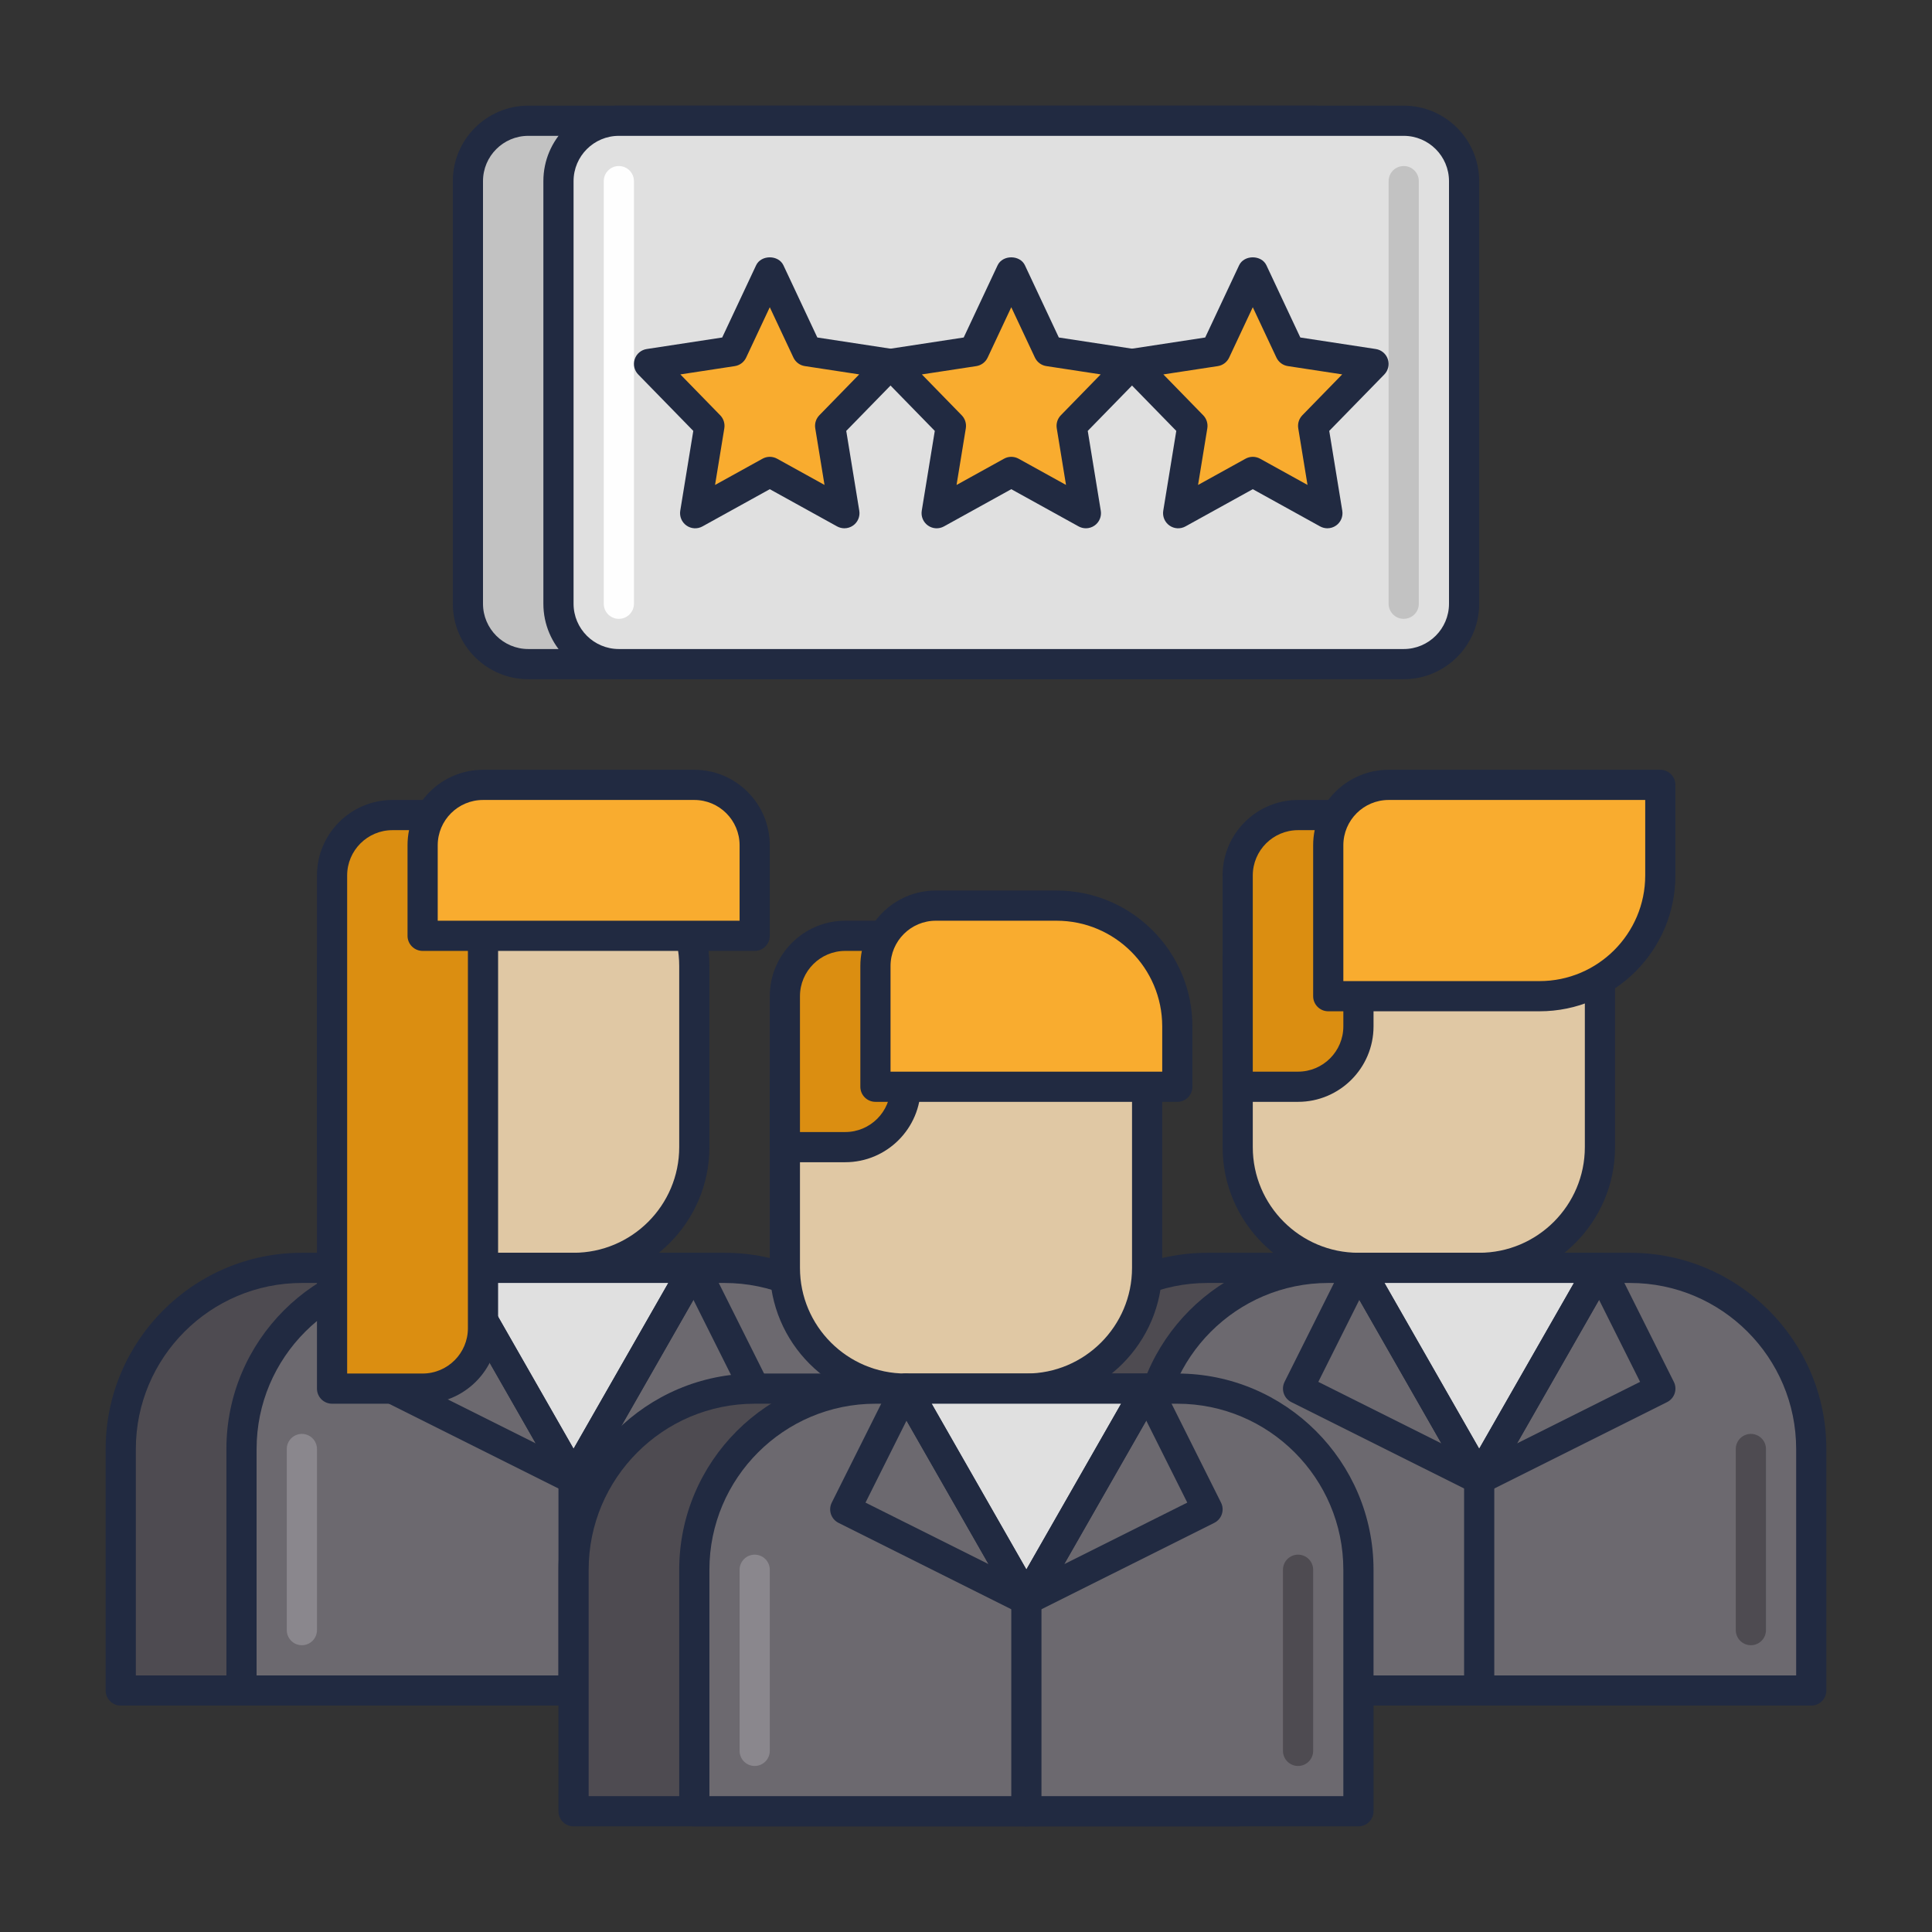 <svg id="Icon_Set" enable-background="new 0 0 64 64" height="512" viewBox="0 0 64 64" width="512" xmlns="http://www.w3.org/2000/svg"><rect x="0" y="0" width="64" height="64" fill="#333333" stroke="none"/><path d="m26 56h-22v-8c0-3.314 2.686-6 6-6h10c3.314 0 6 2.686 6 6z" fill="#4e4b51"/><path d="m26 56.5h-22c-.276 0-.5-.224-.5-.5v-8c0-3.584 2.916-6.5 6.5-6.5h10c3.584 0 6.5 2.916 6.5 6.5v8c0 .276-.224.5-.5.5zm-21.5-1h21v-7.5c0-3.033-2.467-5.5-5.5-5.5h-10c-3.033 0-5.5 2.467-5.5 5.5z" fill="#212a41"/><path d="m24 42h-10c-3.314 0-6 2.686-6 6v8h22v-8c0-3.314-2.686-6-6-6z" fill="#6c696f"/><path d="m30 56.5h-22c-.276 0-.5-.224-.5-.5v-8c0-3.584 2.916-6.5 6.5-6.5h10c3.584 0 6.5 2.916 6.5 6.5v8c0 .276-.224.5-.5.5zm-21.5-1h21v-7.5c0-3.033-2.467-5.5-5.5-5.5h-10c-3.033 0-5.5 2.467-5.5 5.5z" fill="#212a41"/><path d="m19 42h-4c-2.209 0-4-1.791-4-4v-6c0-2.209 1.791-4 4-4h4c2.209 0 4 1.791 4 4v6c0 2.209-1.791 4-4 4z" fill="#e0c8a4"/><path d="m19 42.5h-4c-2.481 0-4.5-2.019-4.5-4.5v-6c0-2.481 2.019-4.5 4.5-4.5h4c2.481 0 4.5 2.019 4.5 4.5v6c0 2.481-2.019 4.5-4.5 4.5zm-4-14c-1.93 0-3.5 1.57-3.5 3.5v6c0 1.93 1.57 3.5 3.5 3.5h4c1.93 0 3.5-1.57 3.5-3.5v-6c0-1.93-1.57-3.5-3.5-3.5z" fill="#212a41"/><path d="m28 54.5c-.276 0-.5-.224-.5-.5v-6c0-.276.224-.5.5-.5s.5.224.5.5v6c0 .276-.224.5-.5.5z" fill="#4e4b51"/><path d="m10 54.5c-.276 0-.5-.224-.5-.5v-6c0-.276.224-.5.5-.5s.5.224.5.5v6c0 .276-.224.5-.5.5z" fill="#8a878d"/><path d="m15 42 4 7 4-7z" fill="#e0e0e0"/><g fill="#212a41"><path d="m19 49.5c-.179 0-.345-.096-.434-.252l-4-7c-.088-.155-.088-.345.001-.499.09-.154.255-.249.433-.249h8c.178 0 .343.095.433.249.089.154.09.344.001.499l-4 7c-.089.156-.255.252-.434.252zm-3.138-7 3.138 5.492 3.138-5.492z"/><path d="m19 56.5c-.276 0-.5-.224-.5-.5v-7c0-.276.224-.5.5-.5s.5.224.5.5v7c0 .276-.224.5-.5.5z"/><path d="m19 49.5c-.009 0-.018 0-.027-.001s-.001 0-.002 0h-.001-.001-.001-.001s0 0-.001 0c-.067-.005-.132-.023-.19-.053l-5.999-2.999c-.247-.124-.347-.424-.224-.671l2-4c.083-.165.249-.271.434-.276.17-.001.356.092.448.252l3.565 6.24 3.566-6.24c.091-.16.263-.251.448-.252.185.005.351.111.434.276l2 4c.124.247.023.547-.224.671l-5.999 2.999c-.059.03-.124.048-.19.053 0 0 0 0-.001 0 0 0 0 0-.001 0 0 0 0 0-.001 0 0 0 0 0-.001 0h-.001c-.001 0-.001 0-.002 0-.01.001-.019.001-.028.001zm3.971-6.441-2.717 4.755 4.076-2.038zm-9.3 2.717 4.076 2.038-2.717-4.755z"/></g><path d="m56 56h-22v-8c0-3.314 2.686-6 6-6h10c3.314 0 6 2.686 6 6z" fill="#4e4b51"/><path d="m56 56.5h-22c-.276 0-.5-.224-.5-.5v-8c0-3.584 2.916-6.5 6.5-6.5h10c3.584 0 6.5 2.916 6.5 6.5v8c0 .276-.224.5-.5.5zm-21.5-1h21v-7.5c0-3.033-2.467-5.5-5.5-5.5h-10c-3.033 0-5.5 2.467-5.5 5.5z" fill="#212a41"/><path d="m54 42h-10c-3.314 0-6 2.686-6 6v8h22v-8c0-3.314-2.686-6-6-6z" fill="#6c696f"/><path d="m60 56.5h-22c-.276 0-.5-.224-.5-.5v-8c0-3.584 2.916-6.5 6.5-6.5h10c3.584 0 6.5 2.916 6.5 6.5v8c0 .276-.224.5-.5.5zm-21.5-1h21v-7.5c0-3.033-2.467-5.5-5.5-5.5h-10c-3.033 0-5.5 2.467-5.5 5.5z" fill="#212a41"/><path d="m49 42h-4c-2.209 0-4-1.791-4-4v-6c0-2.209 1.791-4 4-4h4c2.209 0 4 1.791 4 4v6c0 2.209-1.791 4-4 4z" fill="#e0c8a4"/><path d="m49 42.5h-4c-2.481 0-4.5-2.019-4.5-4.5v-6c0-2.481 2.019-4.5 4.5-4.5h4c2.481 0 4.5 2.019 4.5 4.5v6c0 2.481-2.019 4.5-4.5 4.5zm-4-14c-1.93 0-3.5 1.57-3.5 3.5v6c0 1.93 1.57 3.5 3.5 3.5h4c1.93 0 3.5-1.57 3.5-3.5v-6c0-1.93-1.57-3.5-3.5-3.5z" fill="#212a41"/><path d="m45 27v7c0 1.105-.895 2-2 2h-2v-7c0-1.105.895-2 2-2z" fill="#db8e11"/><path d="m43 36.5h-2c-.276 0-.5-.224-.5-.5v-7c0-1.378 1.122-2.5 2.5-2.5h2c.276 0 .5.224.5.5v7c0 1.378-1.122 2.5-2.5 2.5zm-1.5-1h1.5c.827 0 1.5-.673 1.5-1.5v-6.5h-1.5c-.827 0-1.5.673-1.5 1.5z" fill="#212a41"/><path d="m55 26v3c0 2.209-1.791 4-4 4h-7v-5c0-1.105.895-2 2-2z" fill="#f9ac2f"/><path d="m51 33.5h-7c-.276 0-.5-.224-.5-.5v-5c0-1.378 1.122-2.5 2.5-2.5h9c.276 0 .5.224.5.5v3c0 2.481-2.019 4.5-4.5 4.5zm-6.5-1h6.5c1.93 0 3.5-1.57 3.5-3.5v-2.5h-8.5c-.827 0-1.5.673-1.5 1.5z" fill="#212a41"/><path d="m58 54.5c-.276 0-.5-.224-.5-.5v-6c0-.276.224-.5.5-.5s.5.224.5.5v6c0 .276-.224.5-.5.5z" fill="#4e4b51"/><path d="m40 54.5c-.276 0-.5-.224-.5-.5v-6c0-.276.224-.5.5-.5s.5.224.5.5v6c0 .276-.224.5-.5.5z" fill="#8a878d"/><path d="m45 42 4 7 4-7z" fill="#e0e0e0"/><path d="m49 49.5c-.179 0-.345-.096-.434-.252l-4-7c-.088-.155-.088-.345.001-.499.09-.154.255-.249.433-.249h8c.178 0 .343.095.433.249.089.154.09.344.001.499l-4 7c-.089.156-.255.252-.434.252zm-3.138-7 3.138 5.492 3.138-5.492z" fill="#212a41"/><path d="m49 56.5c-.276 0-.5-.224-.5-.5v-7c0-.276.224-.5.5-.5s.5.224.5.5v7c0 .276-.224.5-.5.5z" fill="#212a41"/><path d="m49 49.5c-.009 0-.018 0-.027-.001s-.001 0-.002 0h-.001-.001-.001-.001s0 0-.001 0c-.067-.005-.132-.023-.19-.053l-5.999-2.999c-.247-.124-.347-.424-.224-.671l2-4c.083-.165.249-.271.434-.276.178-.001.356.092.448.252l3.565 6.24 3.566-6.24c.091-.16.271-.251.448-.252.185.005.351.111.434.276l2 4c.124.247.023.547-.224.671l-5.999 2.999c-.059.03-.124.048-.19.053 0 0 0 0-.001 0 0 0 0 0-.001 0 0 0 0 0-.001 0 0 0 0 0-.001 0h-.001c-.001 0-.001 0-.002 0-.01.001-.019.001-.028.001zm3.971-6.441-2.717 4.755 4.076-2.038zm-9.3 2.717 4.076 2.038-2.717-4.755z" fill="#212a41"/><path d="m41 60h-22v-8c0-3.314 2.686-6 6-6h10c3.314 0 6 2.686 6 6z" fill="#4e4b51"/><path d="m41 60.5h-22c-.276 0-.5-.224-.5-.5v-8c0-3.584 2.916-6.5 6.5-6.5h10c3.584 0 6.5 2.916 6.5 6.5v8c0 .276-.224.5-.5.5zm-21.5-1h21v-7.5c0-3.033-2.467-5.5-5.5-5.5h-10c-3.033 0-5.5 2.467-5.5 5.5z" fill="#212a41"/><path d="m39 46h-10c-3.314 0-6 2.686-6 6v8h22v-8c0-3.314-2.686-6-6-6z" fill="#6c696f"/><path d="m45 60.5h-22c-.276 0-.5-.224-.5-.5v-8c0-3.584 2.916-6.5 6.5-6.5h10c3.584 0 6.5 2.916 6.5 6.5v8c0 .276-.224.5-.5.5zm-21.5-1h21v-7.5c0-3.033-2.467-5.5-5.5-5.5h-10c-3.033 0-5.5 2.467-5.5 5.5z" fill="#212a41"/><path d="m34 46h-4c-2.209 0-4-1.791-4-4v-6c0-2.209 1.791-4 4-4h4c2.209 0 4 1.791 4 4v6c0 2.209-1.791 4-4 4z" fill="#e0c8a4"/><path d="m34 46.5h-4c-2.481 0-4.5-2.019-4.5-4.5v-6c0-2.481 2.019-4.5 4.5-4.5h4c2.481 0 4.5 2.019 4.5 4.5v6c0 2.481-2.019 4.5-4.5 4.5zm-4-14c-1.93 0-3.5 1.57-3.5 3.5v6c0 1.93 1.57 3.5 3.5 3.5h4c1.93 0 3.5-1.57 3.5-3.5v-6c0-1.93-1.57-3.5-3.5-3.5z" fill="#212a41"/><path d="m30 31v5c0 1.105-.895 2-2 2h-2v-5c0-1.105.895-2 2-2z" fill="#db8e11"/><path d="m28 38.5h-2c-.276 0-.5-.224-.5-.5v-5c0-1.378 1.122-2.5 2.5-2.5h2c.276 0 .5.224.5.5v5c0 1.378-1.122 2.5-2.5 2.5zm-1.5-1h1.5c.827 0 1.5-.673 1.5-1.5v-4.5h-1.5c-.827 0-1.5.673-1.5 1.5z" fill="#212a41"/><path d="m39 34v2h-10v-4c0-1.105.895-2 2-2h4c2.209 0 4 1.791 4 4z" fill="#f9ac2f"/><path d="m39 36.5h-10c-.276 0-.5-.224-.5-.5v-4c0-1.378 1.122-2.5 2.5-2.5h4c2.481 0 4.5 2.019 4.5 4.5v2c0 .276-.224.5-.5.5zm-9.5-1h9v-1.5c0-1.93-1.57-3.5-3.5-3.5h-4c-.827 0-1.5.673-1.5 1.5z" fill="#212a41"/><path d="m43 58.5c-.276 0-.5-.224-.5-.5v-6c0-.276.224-.5.5-.5s.5.224.5.5v6c0 .276-.224.5-.5.5z" fill="#4e4b51"/><path d="m25 58.5c-.276 0-.5-.224-.5-.5v-6c0-.276.224-.5.5-.5s.5.224.5.5v6c0 .276-.224.5-.5.5z" fill="#8a878d"/><path d="m30 46 4 7 4-7z" fill="#e0e0e0"/><path d="m34 53.5c-.179 0-.345-.096-.434-.252l-4-7c-.088-.155-.088-.345.001-.499.09-.154.255-.249.433-.249h8c.178 0 .343.095.433.249.089.154.09.344.001.499l-4 7c-.089.156-.255.252-.434.252zm-3.138-7 3.138 5.492 3.138-5.492z" fill="#212a41"/><path d="m34 60.5c-.276 0-.5-.224-.5-.5v-7c0-.276.224-.5.5-.5s.5.224.5.5v7c0 .276-.224.5-.5.5z" fill="#212a41"/><path d="m34 53.5c-.009 0-.018 0-.027-.001s-.001 0-.002 0h-.001-.001-.001-.001s0 0-.001 0c-.067-.005-.132-.023-.19-.053l-5.999-2.999c-.247-.124-.347-.424-.224-.671l2-4c.083-.165.249-.271.434-.276.184-.003.356.092.448.252l3.565 6.24 3.566-6.24c.092-.16.257-.252.448-.252.185.005.351.111.434.276l2 4c.124.247.023.547-.224.671l-5.999 2.999c-.059.03-.124.048-.19.053 0 0 0 0-.001 0 0 0 0 0-.001 0 0 0 0 0-.001 0 0 0 0 0-.001 0h-.001c-.001 0-.001 0-.002 0-.01.001-.019.001-.028.001zm3.971-6.441-2.717 4.755 4.076-2.038zm-9.3 2.717 4.076 2.038-2.717-4.755z" fill="#212a41"/><path d="m43.5 22h-26c-1.105 0-2-.895-2-2v-14c0-1.105.895-2 2-2h26c1.105 0 2 .895 2 2v14c0 1.105-.895 2-2 2z" fill="#c2c2c2"/><path d="m43.5 22.5h-26c-1.378 0-2.5-1.122-2.5-2.5v-14c0-1.378 1.122-2.5 2.5-2.5h26c1.378 0 2.5 1.122 2.5 2.5v14c0 1.378-1.122 2.5-2.5 2.5zm-26-18c-.827 0-1.5.673-1.5 1.5v14c0 .827.673 1.5 1.5 1.5h26c.827 0 1.5-.673 1.5-1.5v-14c0-.827-.673-1.5-1.5-1.5z" fill="#212a41"/><path d="m46.5 22h-26c-1.105 0-2-.895-2-2v-14c0-1.105.895-2 2-2h26c1.105 0 2 .895 2 2v14c0 1.105-.895 2-2 2z" fill="#e0e0e0"/><path d="m46.5 22.5h-26c-1.378 0-2.5-1.122-2.5-2.5v-14c0-1.378 1.122-2.5 2.5-2.5h26c1.378 0 2.5 1.122 2.5 2.5v14c0 1.378-1.122 2.5-2.5 2.5zm-26-18c-.827 0-1.5.673-1.5 1.5v14c0 .827.673 1.5 1.5 1.5h26c.827 0 1.5-.673 1.5-1.5v-14c0-.827-.673-1.5-1.5-1.5z" fill="#212a41"/><path d="m20.5 20.5c-.276 0-.5-.224-.5-.5v-14c0-.276.224-.5.5-.5s.5.224.5.5v14c0 .276-.224.5-.5.5z" fill="#fefefe"/><path d="m46.5 20.5c-.276 0-.5-.224-.5-.5v-14c0-.276.224-.5.5-.5s.5.224.5.5v14c0 .276-.224.5-.5.5z" fill="#c2c2c2"/><path d="m41.5 9 1.236 2.633 2.764.423-2 2.05.472 2.894-2.472-1.367-2.472 1.367.472-2.894-2-2.05 2.764-.423z" fill="#f9ac2f"/><path d="m43.972 17.5c-.083 0-.167-.021-.242-.062l-2.23-1.233-2.23 1.233c-.167.093-.373.082-.53-.029-.156-.11-.236-.3-.206-.489l.432-2.646-1.824-1.869c-.131-.134-.176-.33-.116-.508s.213-.307.398-.335l2.5-.382 1.123-2.392c.165-.351.74-.351.905 0l1.123 2.392 2.5.382c.185.028.339.158.398.335s.015.374-.116.508l-1.824 1.869.432 2.646c.031.189-.049.379-.206.489-.085.06-.186.091-.287.091zm-2.472-2.367c.083 0 .167.021.242.062l1.571.869-.307-1.878c-.025-.157.025-.316.136-.43l1.32-1.354-1.802-.275c-.165-.025-.306-.131-.377-.282l-.783-1.668-.783 1.669c-.071.151-.212.257-.377.282l-1.802.275 1.32 1.354c.111.114.161.273.136.43l-.307 1.878 1.571-.869c.075-.042.159-.063.242-.063z" fill="#212a41"/><path d="m33.5 9 1.236 2.633 2.764.423-2 2.05.472 2.894-2.472-1.367-2.472 1.367.472-2.894-2-2.05 2.764-.423z" fill="#f9ac2f"/><path d="m35.972 17.5c-.083 0-.167-.021-.242-.062l-2.23-1.233-2.23 1.233c-.167.093-.373.082-.53-.029-.156-.11-.236-.3-.206-.489l.432-2.646-1.824-1.869c-.131-.134-.176-.33-.116-.508s.213-.307.398-.335l2.5-.382 1.123-2.392c.165-.351.74-.351.905 0l1.123 2.392 2.5.382c.185.028.339.158.398.335s.015.374-.116.508l-1.824 1.869.432 2.646c.031.189-.049.379-.206.489-.085.06-.186.091-.287.091zm-2.472-2.367c.083 0 .167.021.242.062l1.571.869-.307-1.878c-.025-.157.025-.316.136-.43l1.32-1.354-1.802-.275c-.165-.025-.306-.131-.377-.282l-.783-1.668-.783 1.669c-.071.151-.212.257-.377.282l-1.802.275 1.32 1.354c.111.114.161.273.136.43l-.307 1.878 1.571-.869c.075-.042.159-.063.242-.063z" fill="#212a41"/><path d="m25.5 9 1.236 2.633 2.764.423-2 2.05.472 2.894-2.472-1.367-2.472 1.367.472-2.894-2-2.05 2.764-.423z" fill="#f9ac2f"/><path d="m27.972 17.5c-.083 0-.167-.021-.242-.062l-2.23-1.233-2.23 1.233c-.167.093-.373.082-.53-.029-.156-.11-.236-.3-.206-.489l.432-2.646-1.824-1.869c-.131-.134-.176-.33-.116-.508s.213-.307.398-.335l2.5-.382 1.123-2.392c.165-.351.74-.351.905 0l1.123 2.392 2.5.382c.185.028.339.158.398.335s.015.374-.116.508l-1.824 1.869.432 2.646c.031.189-.049.379-.206.489-.085.06-.186.091-.287.091zm-2.472-2.367c.083 0 .167.021.242.062l1.571.869-.307-1.878c-.025-.157.025-.316.136-.43l1.32-1.354-1.802-.275c-.165-.025-.306-.131-.377-.282l-.783-1.668-.783 1.669c-.071.151-.212.257-.377.282l-1.802.275 1.32 1.354c.111.114.161.273.136.43l-.307 1.878 1.571-.869c.075-.042.159-.063.242-.063z" fill="#212a41"/><path d="m16 27v17c0 1.105-.895 2-2 2h-3v-17c0-1.105.895-2 2-2z" fill="#db8e11"/><path d="m14 46.5h-3c-.276 0-.5-.224-.5-.5v-17c0-1.378 1.122-2.5 2.5-2.5h3c.276 0 .5.224.5.5v17c0 1.378-1.122 2.5-2.5 2.5zm-2.5-1h2.5c.827 0 1.5-.673 1.5-1.5v-16.5h-2.5c-.827 0-1.5.673-1.5 1.5z" fill="#212a41"/><path d="m25 28v3h-11v-3c0-1.105.895-2 2-2h7c1.105 0 2 .895 2 2z" fill="#f9ac2f"/><path d="m25 31.5h-11c-.276 0-.5-.224-.5-.5v-3c0-1.378 1.122-2.5 2.5-2.5h7c1.378 0 2.5 1.122 2.5 2.5v3c0 .276-.224.5-.5.5zm-10.5-1h10v-2.5c0-.827-.673-1.5-1.5-1.5h-7c-.827 0-1.5.673-1.5 1.5z" fill="#212a41"/></svg>